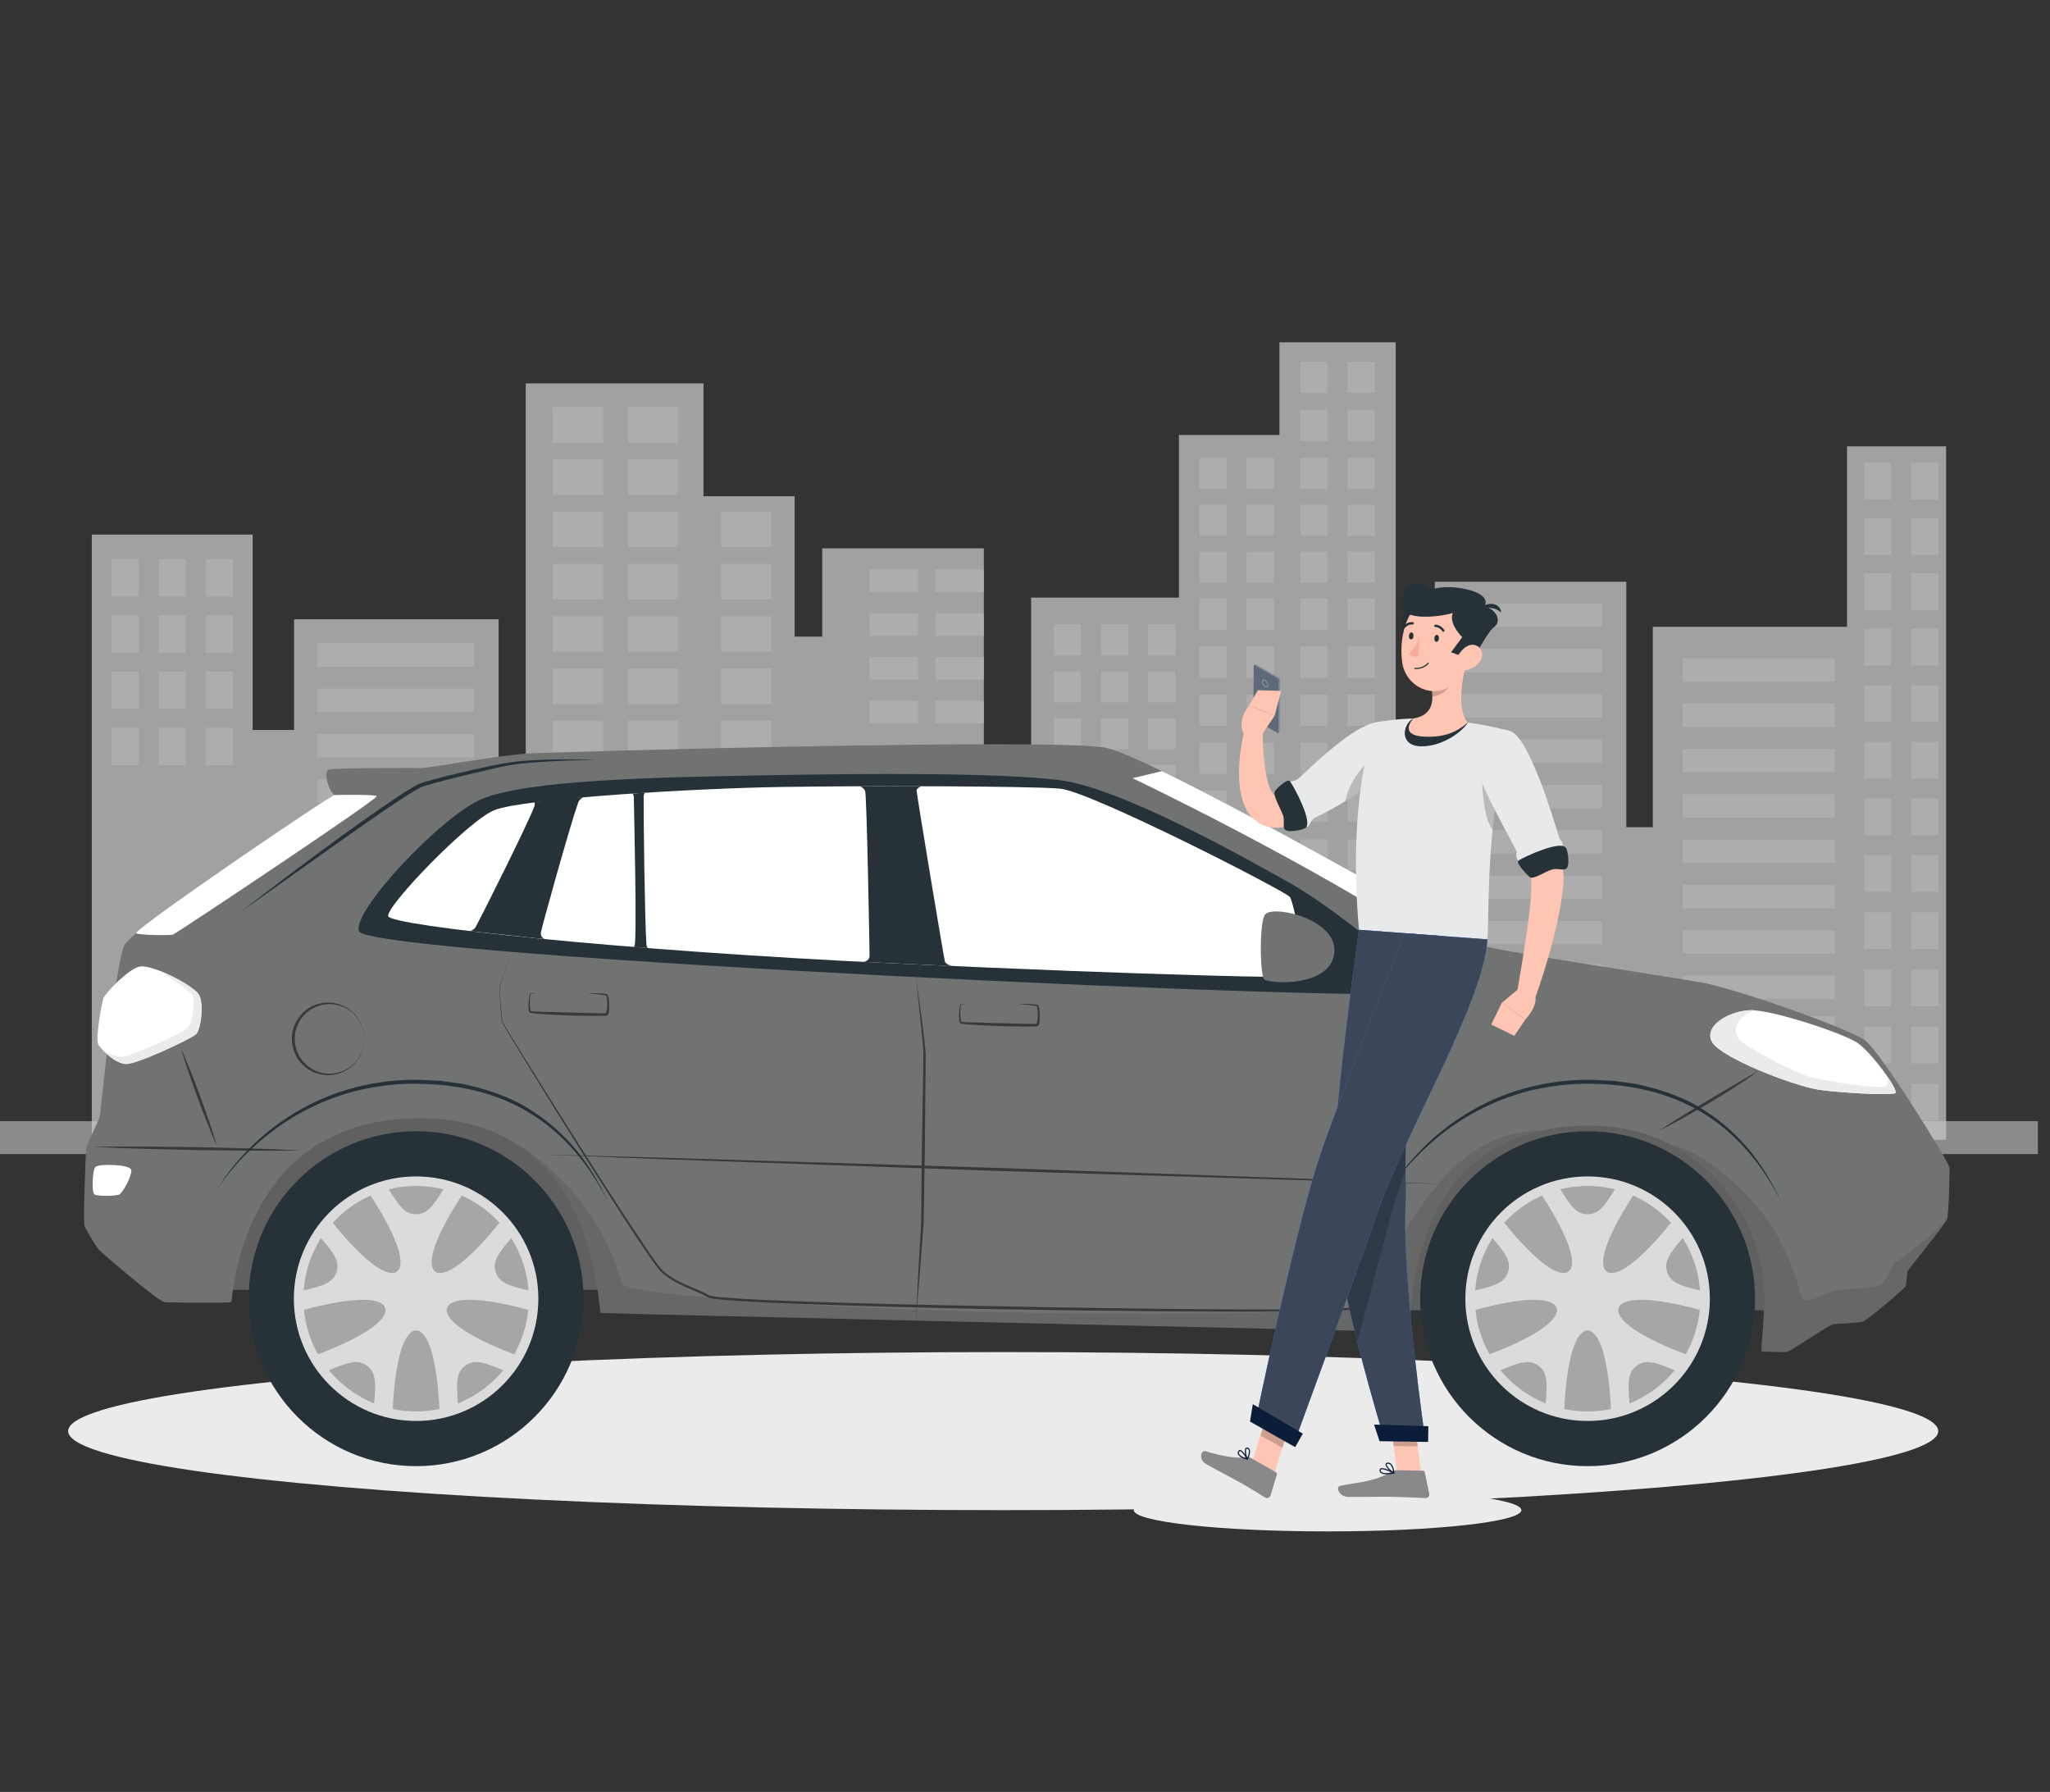 <?xml version="1.0" encoding="utf-8"?><!--Generator: Adobe Illustrator 16.0.0, SVG Export Plug-In . SVG Version: 6.00 Build 0)--><!DOCTYPE svg PUBLIC "-//W3C//DTD SVG 1.1//EN" "http://www.w3.org/Graphics/SVG/1.1/DTD/svg11.dtd"><svg version="1.1" id="Layer_1" xmlns="http://www.w3.org/2000/svg" xmlns:xlink="http://www.w3.org/1999/xlink" x="0px" y="0px" width="556.051px" height="485.967px" viewBox="0 0 556.051 485.967" enable-background="new 0 0 556.051 485.967" xml:space="preserve"><rect x="0" y="0" width="556.051" height="485.967" fill="#333333" stroke="none"/><path fill="#F8C523" d="M-390.203-269.38l-3.117,1.751C-392.39-268.361-391.347-268.93-390.203-269.38z"/><g><g opacity="0.6"><polygon fill="#EBEBEB" points="24.901,144.968 68.536,144.968 68.536,197.96 79.761,197.96 79.761,167.953 
			135.251,167.953 135.251,215.458 142.598,215.458 142.598,103.98 190.818,103.98 190.818,134.584 215.541,134.584 
			215.541,172.649 223.025,172.649 223.025,148.709 266.859,148.709 266.859,220.161 279.688,220.161 279.688,162.07 
			319.781,162.07 319.781,117.956 347.044,117.956 347.044,92.831 378.583,92.831 378.583,204.268 389.181,204.268 
			389.181,157.768 441.128,157.768 441.128,224.335 448.316,224.335 448.316,169.998 500.999,169.998 500.999,121.05 
			527.874,121.05 527.874,309.102 24.901,309.102 		"/><g><rect x="30.252" y="151.63" fill="#FFFFFF" width="7.383" height="10.131"/><rect x="43.047" y="151.63" fill="#FFFFFF" width="7.382" height="10.131"/><rect x="55.843" y="151.63" fill="#FFFFFF" width="7.382" height="10.131"/><rect x="30.252" y="166.874" fill="#FFFFFF" width="7.383" height="10.131"/><rect x="43.047" y="166.874" fill="#FFFFFF" width="7.382" height="10.131"/><rect x="55.843" y="166.874" fill="#FFFFFF" width="7.382" height="10.131"/><rect x="30.252" y="182.118" fill="#FFFFFF" width="7.383" height="10.131"/><rect x="43.047" y="182.118" fill="#FFFFFF" width="7.382" height="10.131"/><rect x="55.843" y="182.118" fill="#FFFFFF" width="7.382" height="10.131"/><rect x="30.252" y="197.361" fill="#FFFFFF" width="7.383" height="10.131"/><rect x="43.047" y="197.361" fill="#FFFFFF" width="7.382" height="10.131"/><rect x="55.843" y="197.361" fill="#FFFFFF" width="7.382" height="10.131"/><rect x="285.847" y="169.312" fill="#FFFFFF" width="7.382" height="8.452"/><rect x="298.642" y="169.312" fill="#FFFFFF" width="7.383" height="8.452"/><rect x="311.438" y="169.312" fill="#FFFFFF" width="7.383" height="8.452"/><rect x="285.847" y="182.03" fill="#FFFFFF" width="7.382" height="8.452"/><rect x="298.642" y="182.03" fill="#FFFFFF" width="7.383" height="8.452"/><rect x="311.438" y="182.03" fill="#FFFFFF" width="7.383" height="8.452"/><rect x="285.847" y="194.747" fill="#FFFFFF" width="7.382" height="8.452"/><rect x="298.642" y="194.747" fill="#FFFFFF" width="7.383" height="8.452"/><rect x="311.438" y="194.747" fill="#FFFFFF" width="7.383" height="8.452"/><rect x="285.847" y="207.464" fill="#FFFFFF" width="7.382" height="8.453"/><rect x="298.642" y="207.464" fill="#FFFFFF" width="7.383" height="8.453"/><rect x="311.438" y="207.464" fill="#FFFFFF" width="7.383" height="8.453"/><rect x="285.847" y="220.497" fill="#FFFFFF" width="7.382" height="8.451"/><rect x="298.642" y="220.497" fill="#FFFFFF" width="7.383" height="8.451"/><rect x="311.438" y="220.497" fill="#FFFFFF" width="7.383" height="8.451"/><rect x="285.847" y="233.529" fill="#FFFFFF" width="7.382" height="8.452"/><rect x="298.642" y="233.529" fill="#FFFFFF" width="7.383" height="8.452"/><rect x="311.438" y="233.529" fill="#FFFFFF" width="7.383" height="8.452"/><rect x="285.847" y="246.561" fill="#FFFFFF" width="7.382" height="8.451"/><rect x="298.642" y="246.561" fill="#FFFFFF" width="7.383" height="8.451"/><rect x="311.438" y="246.561" fill="#FFFFFF" width="7.383" height="8.451"/><rect x="285.847" y="259.593" fill="#FFFFFF" width="7.382" height="8.453"/><rect x="298.642" y="259.593" fill="#FFFFFF" width="7.383" height="8.453"/><rect x="311.438" y="259.593" fill="#FFFFFF" width="7.383" height="8.453"/><rect x="86.067" y="174.456" fill="#FFFFFF" width="42.502" height="6.336"/><rect x="86.067" y="186.75" fill="#FFFFFF" width="42.502" height="6.335"/><rect x="86.067" y="199.043" fill="#FFFFFF" width="42.502" height="6.336"/><rect x="86.067" y="211.338" fill="#FFFFFF" width="42.502" height="6.335"/><rect x="86.067" y="223.632" fill="#FFFFFF" width="42.502" height="6.336"/><rect x="86.067" y="235.926" fill="#FFFFFF" width="42.502" height="6.336"/><rect x="86.067" y="248.22" fill="#FFFFFF" width="42.502" height="6.336"/><rect x="86.067" y="260.515" fill="#FFFFFF" width="42.502" height="6.335"/><rect x="395.464" y="163.676" fill="#FFFFFF" width="39.075" height="6.335"/><rect x="395.464" y="175.97" fill="#FFFFFF" width="39.075" height="6.336"/><rect x="395.464" y="188.264" fill="#FFFFFF" width="39.075" height="6.336"/><rect x="395.464" y="200.558" fill="#FFFFFF" width="39.075" height="6.336"/><rect x="395.464" y="212.852" fill="#FFFFFF" width="39.075" height="6.337"/><rect x="395.464" y="225.145" fill="#FFFFFF" width="39.075" height="6.336"/><rect x="395.464" y="237.44" fill="#FFFFFF" width="39.075" height="6.337"/><rect x="395.464" y="249.733" fill="#FFFFFF" width="39.075" height="6.336"/><rect x="395.464" y="261.415" fill="#FFFFFF" width="39.075" height="6.336"/><rect x="395.464" y="273.097" fill="#FFFFFF" width="39.075" height="6.336"/><rect x="395.464" y="284.778" fill="#FFFFFF" width="39.075" height="6.336"/><rect x="395.464" y="296.46" fill="#FFFFFF" width="39.075" height="6.337"/><rect x="456.441" y="178.525" fill="#FFFFFF" width="41.274" height="6.336"/><rect x="456.441" y="190.819" fill="#FFFFFF" width="41.274" height="6.336"/><rect x="456.441" y="203.113" fill="#FFFFFF" width="41.274" height="6.336"/><rect x="456.441" y="215.407" fill="#FFFFFF" width="41.274" height="6.336"/><rect x="456.441" y="227.701" fill="#FFFFFF" width="41.274" height="6.336"/><rect x="456.441" y="239.995" fill="#FFFFFF" width="41.274" height="6.336"/><rect x="456.441" y="252.29" fill="#FFFFFF" width="41.274" height="6.336"/><rect x="456.441" y="264.583" fill="#FFFFFF" width="41.274" height="6.336"/><rect x="456.441" y="275.587" fill="#FFFFFF" width="41.274" height="6.336"/><rect x="456.441" y="286.59" fill="#FFFFFF" width="41.274" height="6.337"/><rect x="456.441" y="297.594" fill="#FFFFFF" width="41.274" height="6.336"/><g><rect x="235.851" y="154.446" fill="#FFFFFF" width="13.124" height="6.119"/><rect x="235.851" y="166.318" fill="#FFFFFF" width="13.124" height="6.119"/><rect x="235.851" y="178.191" fill="#FFFFFF" width="13.124" height="6.119"/><rect x="235.851" y="190.064" fill="#FFFFFF" width="13.124" height="6.119"/><rect x="235.851" y="201.936" fill="#FFFFFF" width="13.124" height="6.119"/><rect x="235.851" y="213.808" fill="#FFFFFF" width="13.124" height="6.119"/><rect x="235.851" y="225.681" fill="#FFFFFF" width="13.124" height="6.119"/><rect x="235.851" y="237.554" fill="#FFFFFF" width="13.124" height="6.119"/></g><g><rect x="253.711" y="154.446" fill="#FFFFFF" width="13.124" height="6.119"/><rect x="253.711" y="166.318" fill="#FFFFFF" width="13.124" height="6.119"/><rect x="253.711" y="178.191" fill="#FFFFFF" width="13.124" height="6.119"/><rect x="253.711" y="190.064" fill="#FFFFFF" width="13.124" height="6.119"/><rect x="253.711" y="201.936" fill="#FFFFFF" width="13.124" height="6.119"/><rect x="253.711" y="213.808" fill="#FFFFFF" width="13.124" height="6.119"/><rect x="253.711" y="225.681" fill="#FFFFFF" width="13.124" height="6.119"/><rect x="253.711" y="237.554" fill="#FFFFFF" width="13.124" height="6.119"/></g><g><rect x="149.908" y="110.4" fill="#FFFFFF" width="13.674" height="9.649"/><rect x="170.293" y="110.4" fill="#FFFFFF" width="13.673" height="9.649"/><rect x="149.908" y="124.575" fill="#FFFFFF" width="13.674" height="9.649"/><rect x="170.293" y="124.575" fill="#FFFFFF" width="13.673" height="9.649"/><rect x="149.908" y="138.75" fill="#FFFFFF" width="13.674" height="9.649"/><rect x="170.293" y="138.75" fill="#FFFFFF" width="13.673" height="9.649"/><rect x="149.908" y="152.925" fill="#FFFFFF" width="13.674" height="9.649"/><rect x="170.293" y="152.925" fill="#FFFFFF" width="13.673" height="9.649"/><rect x="149.908" y="167.1" fill="#FFFFFF" width="13.674" height="9.649"/><rect x="170.293" y="167.1" fill="#FFFFFF" width="13.673" height="9.649"/><rect x="149.908" y="181.275" fill="#FFFFFF" width="13.674" height="9.649"/><rect x="170.293" y="181.275" fill="#FFFFFF" width="13.673" height="9.649"/><rect x="149.908" y="195.451" fill="#FFFFFF" width="13.674" height="9.649"/><rect x="170.293" y="195.451" fill="#FFFFFF" width="13.673" height="9.649"/><rect x="149.908" y="209.625" fill="#FFFFFF" width="13.674" height="9.649"/><rect x="170.293" y="209.625" fill="#FFFFFF" width="13.673" height="9.649"/></g><g><rect x="195.56" y="138.75" fill="#FFFFFF" width="13.674" height="9.649"/><rect x="195.56" y="152.925" fill="#FFFFFF" width="13.674" height="9.649"/><rect x="195.56" y="167.1" fill="#FFFFFF" width="13.674" height="9.649"/><rect x="195.56" y="181.275" fill="#FFFFFF" width="13.674" height="9.649"/><rect x="195.56" y="195.451" fill="#FFFFFF" width="13.674" height="9.649"/><rect x="195.56" y="209.625" fill="#FFFFFF" width="13.674" height="9.649"/><rect x="149.908" y="223.632" fill="#FFFFFF" width="13.674" height="9.649"/><rect x="170.293" y="223.632" fill="#FFFFFF" width="13.673" height="9.649"/><rect x="195.56" y="223.632" fill="#FFFFFF" width="13.674" height="9.649"/><rect x="149.908" y="237.638" fill="#FFFFFF" width="13.674" height="9.649"/><rect x="170.293" y="237.638" fill="#FFFFFF" width="13.673" height="9.649"/><rect x="195.56" y="237.638" fill="#FFFFFF" width="13.674" height="9.649"/><rect x="149.908" y="251.644" fill="#FFFFFF" width="13.674" height="9.649"/><rect x="170.293" y="251.644" fill="#FFFFFF" width="13.673" height="9.649"/><rect x="195.56" y="251.644" fill="#FFFFFF" width="13.674" height="9.649"/><rect x="149.908" y="265.65" fill="#FFFFFF" width="13.674" height="9.649"/><rect x="170.293" y="265.65" fill="#FFFFFF" width="13.673" height="9.649"/><rect x="195.56" y="265.65" fill="#FFFFFF" width="13.674" height="9.649"/><rect x="149.908" y="279.656" fill="#FFFFFF" width="13.674" height="9.649"/><rect x="170.293" y="279.656" fill="#FFFFFF" width="13.673" height="9.649"/><rect x="195.56" y="279.656" fill="#FFFFFF" width="13.674" height="9.649"/></g><rect x="325.351" y="124.172" fill="#FFFFFF" width="7.382" height="8.452"/><rect x="338.146" y="124.172" fill="#FFFFFF" width="7.383" height="8.452"/><rect x="325.351" y="136.89" fill="#FFFFFF" width="7.382" height="8.452"/><rect x="338.146" y="136.89" fill="#FFFFFF" width="7.383" height="8.452"/><rect x="325.351" y="149.607" fill="#FFFFFF" width="7.382" height="8.452"/><rect x="338.146" y="149.607" fill="#FFFFFF" width="7.383" height="8.452"/><rect x="325.351" y="162.324" fill="#FFFFFF" width="7.382" height="8.452"/><rect x="338.146" y="162.324" fill="#FFFFFF" width="7.383" height="8.452"/><rect x="325.351" y="175.356" fill="#FFFFFF" width="7.382" height="8.452"/><rect x="338.146" y="175.356" fill="#FFFFFF" width="7.383" height="8.452"/><rect x="325.351" y="188.389" fill="#FFFFFF" width="7.382" height="8.452"/><rect x="338.146" y="188.389" fill="#FFFFFF" width="7.383" height="8.452"/><rect x="325.351" y="201.421" fill="#FFFFFF" width="7.382" height="8.452"/><rect x="338.146" y="201.421" fill="#FFFFFF" width="7.383" height="8.452"/><rect x="325.351" y="214.453" fill="#FFFFFF" width="7.382" height="8.452"/><rect x="338.146" y="214.453" fill="#FFFFFF" width="7.383" height="8.452"/><rect x="325.351" y="227.623" fill="#FFFFFF" width="7.382" height="8.452"/><rect x="338.146" y="227.623" fill="#FFFFFF" width="7.383" height="8.452"/><rect x="325.351" y="240.794" fill="#FFFFFF" width="7.382" height="8.452"/><rect x="338.146" y="240.794" fill="#FFFFFF" width="7.383" height="8.452"/><rect x="325.351" y="253.964" fill="#FFFFFF" width="7.382" height="8.453"/><rect x="338.146" y="253.964" fill="#FFFFFF" width="7.383" height="8.453"/><rect x="325.351" y="267.135" fill="#FFFFFF" width="7.382" height="8.452"/><rect x="338.146" y="267.135" fill="#FFFFFF" width="7.383" height="8.452"/><rect x="505.623" y="125.547" fill="#FFFFFF" width="7.384" height="9.957"/><rect x="518.42" y="125.547" fill="#FFFFFF" width="7.383" height="9.957"/><rect x="505.623" y="140.529" fill="#FFFFFF" width="7.384" height="9.957"/><rect x="518.42" y="140.529" fill="#FFFFFF" width="7.383" height="9.957"/><rect x="505.623" y="155.512" fill="#FFFFFF" width="7.384" height="9.957"/><rect x="518.42" y="155.512" fill="#FFFFFF" width="7.383" height="9.957"/><rect x="505.623" y="170.494" fill="#FFFFFF" width="7.384" height="9.957"/><rect x="518.42" y="170.494" fill="#FFFFFF" width="7.383" height="9.957"/><rect x="505.623" y="185.847" fill="#FFFFFF" width="7.384" height="9.957"/><rect x="518.42" y="185.847" fill="#FFFFFF" width="7.383" height="9.957"/><rect x="505.623" y="201.2" fill="#FFFFFF" width="7.384" height="9.958"/><rect x="518.42" y="201.2" fill="#FFFFFF" width="7.383" height="9.958"/><rect x="505.623" y="216.554" fill="#FFFFFF" width="7.384" height="9.957"/><rect x="518.42" y="216.554" fill="#FFFFFF" width="7.383" height="9.957"/><rect x="505.623" y="231.907" fill="#FFFFFF" width="7.384" height="9.957"/><rect x="518.42" y="231.907" fill="#FFFFFF" width="7.383" height="9.957"/><rect x="505.623" y="247.423" fill="#FFFFFF" width="7.384" height="9.957"/><rect x="518.42" y="247.423" fill="#FFFFFF" width="7.383" height="9.957"/><rect x="505.623" y="262.94" fill="#FFFFFF" width="7.384" height="9.957"/><rect x="518.42" y="262.94" fill="#FFFFFF" width="7.383" height="9.957"/><rect x="505.623" y="278.456" fill="#FFFFFF" width="7.384" height="9.957"/><rect x="518.42" y="278.456" fill="#FFFFFF" width="7.383" height="9.957"/><rect x="505.623" y="293.973" fill="#FFFFFF" width="7.384" height="9.957"/><rect x="518.42" y="293.973" fill="#FFFFFF" width="7.383" height="9.957"/><rect x="352.714" y="124.172" fill="#FFFFFF" width="7.382" height="8.452"/><rect x="365.51" y="124.172" fill="#FFFFFF" width="7.383" height="8.452"/><rect x="352.714" y="111.133" fill="#FFFFFF" width="7.382" height="8.453"/><rect x="365.51" y="111.133" fill="#FFFFFF" width="7.383" height="8.453"/><rect x="352.714" y="98.094" fill="#FFFFFF" width="7.382" height="8.452"/><rect x="365.51" y="98.094" fill="#FFFFFF" width="7.383" height="8.452"/><rect x="352.714" y="136.89" fill="#FFFFFF" width="7.382" height="8.452"/><rect x="365.51" y="136.89" fill="#FFFFFF" width="7.383" height="8.452"/><rect x="352.714" y="149.607" fill="#FFFFFF" width="7.382" height="8.452"/><rect x="365.51" y="149.607" fill="#FFFFFF" width="7.383" height="8.452"/><rect x="352.714" y="162.324" fill="#FFFFFF" width="7.382" height="8.452"/><rect x="365.51" y="162.324" fill="#FFFFFF" width="7.383" height="8.452"/><rect x="352.714" y="175.356" fill="#FFFFFF" width="7.382" height="8.452"/><rect x="365.51" y="175.356" fill="#FFFFFF" width="7.383" height="8.452"/><rect x="352.714" y="188.389" fill="#FFFFFF" width="7.382" height="8.452"/><rect x="365.51" y="188.389" fill="#FFFFFF" width="7.383" height="8.452"/><rect x="352.714" y="201.421" fill="#FFFFFF" width="7.382" height="8.452"/><rect x="365.51" y="201.421" fill="#FFFFFF" width="7.383" height="8.452"/><rect x="352.714" y="214.453" fill="#FFFFFF" width="7.382" height="8.452"/><rect x="365.51" y="214.453" fill="#FFFFFF" width="7.383" height="8.452"/><rect x="352.714" y="227.623" fill="#FFFFFF" width="7.382" height="8.452"/><rect x="365.51" y="227.623" fill="#FFFFFF" width="7.383" height="8.452"/><rect x="352.714" y="240.794" fill="#FFFFFF" width="7.382" height="8.452"/><rect x="365.51" y="240.794" fill="#FFFFFF" width="7.383" height="8.452"/><rect x="352.714" y="253.964" fill="#FFFFFF" width="7.382" height="8.453"/><rect x="365.51" y="253.964" fill="#FFFFFF" width="7.383" height="8.453"/><rect x="352.714" y="267.135" fill="#FFFFFF" width="7.382" height="8.452"/><rect x="365.51" y="267.135" fill="#FFFFFF" width="7.383" height="8.452"/></g></g><g opacity="0.6"><rect y="304.059" fill="#C7C7C7" width="552.774" height="8.925"/></g></g><g><g><ellipse fill="#EBEBEB" cx="272.109" cy="388.114" rx="253.624" ry="21.434"/></g><g><ellipse fill="#EBEBEB" cx="360.095" cy="409.548" rx="52.571" ry="5.767"/></g><g><path fill="#606060" d="M58.922,349.794h109.8c0,0-12.027-51.299-54.9-51.299
			C70.95,298.495,60.806,338.337,58.922,349.794z"/><path opacity="0.2" fill="#606060" d="M58.922,349.794h109.8c0,0-12.027-51.299-54.9-51.299
			C70.95,298.495,60.806,338.337,58.922,349.794z"/></g><g><path fill="#606060" d="M377.591,355.329h109.8c0,0-12.027-51.297-54.9-51.297S379.475,343.874,377.591,355.329z"/><path opacity="0.2" fill="#606060" d="M377.591,355.329h109.8c0,0-12.027-51.297-54.9-51.297
			S379.475,343.874,377.591,355.329z"/></g><path fill="#717272" d="M33.812,256.225c-2.354,3.738-6.488,44.935-6.728,46.378c-0.24,1.44-3.665,7.748-3.725,8.949
		c-0.06,1.201-0.901,19.764-0.421,20.965c0.481,1.201,3.185,5.588,3.785,6.309
		c0.601,0.721,16.16,14.117,17.901,14.297c1.743,0.182,17.841,0.301,18.143,0
		c0.3-0.301,2.163-49.859,51.001-49.859c48.839,0,48.299,52.623,49.199,52.803
		c0.901,0.182,219.505,5.168,219.505,5.168c0-8.051,0.631-55.988,48.539-55.988c31.208,0,46.977,25.725,47.518,44.693
		c0.225,7.898-1.098,16.58-0.661,16.58c1.442,0,6.368,0.361,7.209,0c0.841-0.359,11.053-7.088,11.895-7.328
		c0.841-0.24,6.729-0.361,8.17-0.723c1.441-0.359,11.533-9.19,11.714-9.551c0.18-0.361,0.48-3.844,0.54-4.144
		c0.06-0.301,10.273-12.795,10.753-14.178c0.481-1.381,0.661-12.795,0.661-13.935
		c0-1.143-18.561-31.238-22.888-34.482c-4.325-3.244-35.143-14.057-44.153-15.68
		c-9.011-1.621-58.57-9.011-60.372-10.273c-1.803-1.261-86.388-49.777-101.103-53.344
		c-11.893-2.883-149.58,1.081-156.789,1.442s-27.153,3.965-29.075,3.965c-1.923,0-24.029-0.121-25.351,0.48
		c-1.322,0.601,0,5.887,1.683,6.848C92.443,216.577,37.896,249.737,33.812,256.225z"/><path fill="#FFFFFF" d="M36.964,253.1c0.525,0.477,9.132,0.692,10.034,0.331
		c0.901-0.359,55.127-36.434,55.166-37.484c0.02-0.529-10.172-0.39-11.403-0.331
		C89.529,215.676,35.973,252.198,36.964,253.1z"/><g><path fill="#263238" d="M97.361,252.528c2.351,6.941,287.154,19.916,288.717,16.552
			c1.155-2.489-24.33-22.948-36.225-29.615c-11.895-6.668-45.955-25.951-62.715-27.934
			c-16.762-1.982-50.761-1.806-80.377-1.261c-29.376,0.541-63.977,1.261-76.233,6.488
			C119.779,221.341,95.492,247.009,97.361,252.528z"/><path fill="#FFFFFF" d="M105.298,248.478c0.719,2.606,63.617,9.371,137.326,12.795
			c73.709,3.425,110.113,3.965,111.013,3.604c0.901-0.36-2.523-20.004-3.784-21.627
			c-1.261-1.622-54.065-28.654-62.355-29.375c-8.289-0.72-53.074-0.81-75.691-0.45
			c-22.617,0.361-69.744,3.064-77.764,6.308C126.99,222.586,104.577,245.864,105.298,248.478z"/><g opacity="0.1"><path fill="#FFFFFF" d="M202.868,213.648l-42.217,42.217c-7.534-0.66-14.492-1.322-20.757-1.962l39.15-39.149
				C187.39,214.255,195.704,213.875,202.868,213.648z"/><path fill="#FFFFFF" d="M353.496,260.71l-4.261,4.259c-4.281-0.011-11.695-0.14-22.284-0.423l21.959-21.959
				c0.531,0.325,0.856,0.552,0.943,0.661C350.753,244.409,352.759,254.76,353.496,260.71z"/><path fill="#FFFFFF" d="M234.366,213.247l-44.895,44.894c-3.598-0.249-7.132-0.509-10.578-0.78l44.06-44.06
				C226.573,213.268,230.42,213.247,234.366,213.247z"/><path fill="#FFFFFF" d="M330.733,232.918l-30.761,30.75c-3.478-0.13-7.132-0.261-10.946-0.412l34.131-34.121
				C325.759,230.415,328.306,231.684,330.733,232.918z"/><path fill="#FFFFFF" d="M171.49,215.219L133.51,253.21h-0.011c-0.987-0.108-1.951-0.218-2.894-0.326l37.426-37.426
				C169.17,215.381,170.33,215.295,171.49,215.219z"/><path fill="#FFFFFF" d="M337.28,236.268l-27.726,27.737c-1.019-0.033-2.06-0.065-3.121-0.108l28.722-28.723
				C335.882,235.542,336.587,235.911,337.28,236.268z"/><path fill="#FFFFFF" d="M297.438,217.213l-44.527,44.526c-1.029-0.043-2.059-0.086-3.099-0.13l45.327-45.328
				C295.865,216.563,296.635,216.877,297.438,217.213z"/><path fill="#FFFFFF" d="M141.347,218.113l-31.78,31.778c-1.062-0.217-1.94-0.422-2.611-0.617l30.479-30.467
				C138.561,218.568,139.873,218.341,141.347,218.113z"/></g><g><path fill="#263238" d="M144.757,217.636c0.292-0.03,0.426,0.387,0.174,1.081
				c-1.483,4.085-13.006,27.238-15.89,32.645c-0.463,0.869-1.415,1.085-1.629,1.145l20.309,2.172
				c0,0-1.22-0.456-1-1.839c0.204-1.278,7.74-28.499,10.108-35.183c0.306-0.863,1.274-1.418,1.361-1.426
				c0.403-0.036-3.463,0.058-7.133,0.44C147.826,217.007,144.757,217.636,144.757,217.636z"/><path fill="#263238" d="M171.534,215.215c0,0,0.37,0.208,0.385,0.944c0.13,6.406,0.846,38.468,0.229,40.23
				c-0.078,0.226-0.176,0.368-0.293,0.419l3.841,0.307c-0.065-0.048-0.314-0.468-0.353-0.961
				c-0.428-5.42-0.819-34.812-0.75-40.249c0.006-0.448,0.329-0.862,0.362-0.912L171.534,215.215z"/><path fill="#263238" d="M234.669,214.565c0.454,1.424,1.196,43.285,1.196,44.638c0,1.35-1.532,1.67-1.532,1.67
				l23.798,1.103c0,0-1.541-0.432-1.812-1.152c-0.27-0.721-7.749-45.866-7.704-46.452
				c0.045-0.585,1.217-1.144,1.217-1.144l-16.581,0.011C233.252,213.238,234.378,213.651,234.669,214.565z"/></g></g><g><path fill="#FFFFFF" d="M38.017,262.112c-2.922,0.377-9.491,7.209-9.973,8.65
			c-0.48,1.441-2.282,11.174-1.321,12.615c0.961,1.441,4.446,5.047,7.449,5.166
			c3.004,0.121,17.662-6.848,18.982-8.049c1.322-1.201,2.284-8.519,0.721-10.868
			C52.314,267.278,41.742,261.632,38.017,262.112z"/><path fill="#EBEBEB" d="M53.155,280.499c-1.32,1.199-15.983,8.166-18.982,8.047
			c-2.289-0.092-4.863-2.215-6.377-3.857c2.196,1.402,4.253,2.012,5.868,1.853
			c1.615-0.146,15.347-6.053,17.11-7.668s1.837-7.697,1.606-8.795c-0.222-1.098-9.1-6.81-9.1-6.81
			c4.383,1.688,9.543,4.771,10.594,6.357C55.434,271.979,54.474,279.29,53.155,280.499z"/></g><path fill="#FFFFFF" d="M25.882,316.478c-0.811,0.812-1.081,6.908-0.24,7.449c0.841,0.541,5.768,0.48,6.728,0
		s3.424-5.047,3.244-6.607C35.434,315.757,26.844,315.517,25.882,316.478z"/><g><path fill="#FFFFFF" d="M464.473,282.718c2.588,4.195,21.625,11.623,28.744,12.795
			c4.478,0.736,20.004,1.713,20.905,0.902c0.901-0.812-6.578-11.174-10.453-13.697
			c-3.874-2.523-23.247-9.012-29.105-8.742C468.707,274.247,461.859,278.483,464.473,282.718z"/><path fill="#EBEBEB" d="M514.125,296.417c-0.904,0.812-16.426-0.166-20.911-0.904
			c-7.115-1.172-26.152-8.6-28.745-12.801c-2.611-4.227,4.235-8.461,10.095-8.738
			c0.398-0.018,0.859-0.01,1.366,0.027c-5.454,2.012-6.57,6.275-3.248,8.711
			c3.34,2.455,13.972,8.131,18.225,9.322c4.098,1.152,19.39,3.533,20.709,2.492
			c0.507-0.398,0.627-1.275,0.581-2.197C513.6,294.433,514.466,296.112,514.125,296.417z"/></g><g opacity="0.5"><path d="M98.831,281.739c0.028,2.527-0.99,5.053-2.782,6.859c-1.765,1.828-4.275,2.945-6.86,2.984
			c-2.577,0.059-5.189-0.947-7.062-2.781c-1.872-1.83-2.974-4.43-2.985-7.062
			c0.008-2.635,1.112-5.234,2.984-7.064c1.872-1.836,4.486-2.84,7.064-2.782c2.584,0.04,5.096,1.156,6.86,2.985
			C97.841,276.685,98.859,279.21,98.831,281.739z M98.831,281.739c-0.012-2.529-1.068-5.019-2.866-6.775
			c-1.799-1.76-4.303-2.72-6.776-2.663c-2.478,0.04-4.881,1.113-6.571,2.866c-1.718,1.732-2.689,4.148-2.664,6.572
			c-0.028,2.422,0.946,4.84,2.663,6.572c1.69,1.756,4.094,2.826,6.572,2.867
			c2.473,0.055,4.978-0.904,6.777-2.664C97.763,286.759,98.819,284.267,98.831,281.739z"/><path d="M58.922,311.011c-0.979-2.172-1.873-4.373-2.756-6.58c-0.883-2.207-1.699-4.438-2.551-6.656
			c-0.791-2.24-1.616-4.469-2.376-6.721c-0.759-2.252-1.507-4.508-2.169-6.797c0.979,2.172,1.873,4.375,2.756,6.58
			c0.881,2.209,1.7,4.439,2.55,6.658c0.79,2.24,1.617,4.469,2.373,6.721
			C57.511,306.468,58.259,308.724,58.922,311.011z"/><path d="M25.128,311.011c4.731-0.084,9.46-0.082,14.19-0.065l14.185,0.152l14.183,0.34
			c4.727,0.146,9.454,0.309,14.178,0.559c-4.731,0.088-9.46,0.082-14.189,0.066l-14.185-0.154l-14.183-0.34
			C34.58,311.421,29.853,311.261,25.128,311.011z"/><path d="M248.432,264.995l1.625,11.523l0.703,5.779c0.106,0.965,0.211,1.93,0.285,2.904
			c0.076,0.982,0.015,1.943,0.029,2.916l-0.208,23.279l-0.189,11.639l-0.095,5.82l-0.048,2.91l-0.222,2.9
			l-0.898,11.605l-0.982,11.596l0.586-11.619l0.67-11.609l0.166-2.904l0.027-2.906l0.058-5.814l0.115-11.625
			l0.398-23.252c0.004-0.967,0.083-1.947,0.027-2.9c-0.054-0.959-0.141-1.926-0.228-2.889l-0.586-5.783
			L248.432,264.995z"/><path d="M376.226,270.281l1.958,11.587l0.979,5.795l0.244,1.449c0.087,0.482,0.175,0.963,0.176,1.461
			c0.027,0.984,0.023,1.963,0.019,2.941c-0.065,7.836-0.259,15.666-0.503,23.496
			c-0.06,1.959-0.143,3.914-0.244,5.873c0.008,1.986-0.615,3.922-1.127,5.793c-1.076,3.772-2.302,7.498-3.649,11.182
			c-1.37,3.674-2.812,7.334-4.689,10.801l-0.726,1.289c-0.252,0.424-0.539,0.83-0.807,1.246
			c-0.255,0.424-0.575,0.809-0.895,1.191l-0.476,0.58c-0.376,0.252-0.604,0.195-0.859,0.258
			c-1.98,0.209-3.93,0.238-5.892,0.303c-15.673,0.32-31.338,0.176-47.005,0.072
			c-15.665-0.131-31.33-0.344-46.994-0.627c-15.664-0.332-31.325-0.721-46.983-1.299
			c-7.829-0.32-15.656-0.574-23.48-1.281c-0.989-0.121-1.933-0.172-2.971-0.469
			c-0.551-0.211-0.876-0.467-1.341-0.674c-0.431-0.221-0.873-0.422-1.315-0.625
			c-1.774-0.801-3.607-1.514-5.374-2.397c-1.769-0.873-3.473-1.935-4.94-3.289c-1.368-1.498-2.426-3.137-3.56-4.74
			c-4.413-6.482-8.628-13.086-12.844-19.688c-4.208-6.607-8.377-13.238-12.518-19.889
			c-4.122-6.66-8.233-13.328-12.271-20.043l-1.494-2.529c-0.126-0.207-0.241-0.441-0.36-0.662l-0.175-0.336
			c-0.039-0.115-0.038-0.242-0.055-0.363l-0.14-1.463c-0.168-1.953-0.319-3.906-0.388-5.865
			c-0.01-0.49-0.026-0.981,0.003-1.473c0.051-0.496,0.185-0.969,0.315-1.441
			c0.272-0.941,0.59-1.868,0.916-2.792c0.655-1.846,1.359-3.675,2.084-5.493c-0.71,1.825-1.397,3.659-2.038,5.51
			c-0.318,0.925-0.629,1.853-0.891,2.796c-0.126,0.47-0.255,0.946-0.3,1.427
			c-0.027,0.484-0.005,0.975,0.008,1.463c0.085,1.954,0.253,3.906,0.437,5.856l0.152,1.459
			c0.019,0.119,0.019,0.246,0.057,0.355l0.173,0.312c0.119,0.207,0.22,0.412,0.35,0.623l1.516,2.516
			c4.091,6.678,8.258,13.309,12.436,19.934c8.358,13.246,16.682,26.525,25.468,39.48
			c1.126,1.588,2.22,3.246,3.494,4.637c1.42,1.303,3.075,2.33,4.817,3.186c1.74,0.863,3.564,1.566,5.361,2.371
			c0.449,0.203,0.898,0.406,1.339,0.631c0.432,0.19,0.912,0.518,1.281,0.643
			c0.847,0.242,1.875,0.32,2.826,0.426c7.781,0.682,15.621,0.914,23.442,1.213
			c15.653,0.533,31.314,0.871,46.975,1.164c15.66,0.328,31.323,0.584,46.986,0.764
			c15.66,0.148,31.33,0.338,46.982,0.062c1.951-0.057,3.922-0.084,5.84-0.279
			c0.22-0.027,0.509-0.09,0.548-0.1l0.457-0.555c0.309-0.367,0.617-0.734,0.87-1.15
			c0.263-0.406,0.544-0.801,0.793-1.217l0.718-1.27c1.867-3.418,3.316-7.066,4.691-10.721
			c1.353-3.668,2.588-7.383,3.671-11.139c0.522-1.897,1.13-3.736,1.128-5.697l0.269-5.863
			c0.31-7.824,0.569-15.654,0.699-23.484c0.013-0.979,0.024-1.957,0.006-2.932
			c0.004-0.486-0.08-0.969-0.162-1.451l-0.232-1.449l-0.93-5.799L376.226,270.281z"/><path d="M477.033,290.2c-1.977,1.81-4.286,3.182-6.497,4.66c-2.239,1.445-4.524,2.812-6.797,4.201
			c-2.306,1.334-4.598,2.689-6.927,3.978c-2.331,1.291-4.67,2.564-7.059,3.752c2.219-1.48,4.479-2.889,6.742-4.291
			l6.828-4.137l6.887-4.035l3.446-2.012C474.802,291.644,475.975,291.007,477.033,290.2z"/><polygon points="147.285,313.108 177.802,313.909 208.314,314.837 269.337,316.7 330.353,318.835 360.86,319.905 
			391.364,321.104 360.848,320.304 330.335,319.374 269.311,317.511 208.297,315.376 177.788,314.304 		"/><path d="M145.486,269.382l-1.191,0.06l-0.299,0.013c-0.061-0.014-0.075,0.057-0.113,0.149
			c-0.056,0.178-0.083,0.374-0.107,0.567c-0.084,0.779-0.085,1.574-0.05,2.357c0.019,0.393,0.043,0.785,0.103,1.162
			c0.03,0.184,0.072,0.379,0.132,0.506c0.014,0.025,0.033,0.045,0.018,0.031l0.089,0.002
			c0.06,0.004,0.115,0.021,0.227,0.025c0.771,0.07,1.573,0.09,2.363,0.119
			c3.172,0.098,6.35,0.201,9.525,0.256l4.764,0.137l2.377,0.037l0.589-0.004c0.099,0,0.2,0,0.272-0.006
			l0.119-0.008c0.049,0.004,0.085-0.006,0.043-0.004c-0.036,0.06,0.089-0.143,0.124-0.293
			c0.045-0.174,0.086-0.352,0.113-0.543c0.113-0.753,0.127-1.545,0.104-2.324c-0.019-0.389-0.045-0.78-0.107-1.154
			c-0.026-0.166-0.097-0.408-0.123-0.44c-0.029-0.047-0.271-0.099-0.446-0.131
			c-1.543-0.27-3.146-0.359-4.725-0.515c1.595-0.027,3.176-0.021,4.787,0.121c0.205,0.043,0.398,0.01,0.674,0.208
			c0.227,0.278,0.213,0.453,0.282,0.667c0.087,0.406,0.131,0.809,0.17,1.212c0.061,0.809,0.087,1.613,0.004,2.438
			c-0.019,0.205-0.056,0.416-0.101,0.629c-0.088,0.217-0.056,0.447-0.436,0.727
			c-0.119,0.074-0.182,0.076-0.234,0.078l-0.178,0.016c-0.127,0.014-0.224,0.014-0.323,0.016l-0.604,0.012h-2.392
			l-4.773-0.065c-3.18-0.121-6.36-0.213-9.539-0.447c-0.797-0.065-1.585-0.119-2.394-0.231
			c-0.086-0.006-0.224-0.035-0.359-0.076c-0.066-0.025-0.126-0.031-0.195-0.074
			c-0.091-0.078-0.121-0.146-0.152-0.211c-0.097-0.238-0.119-0.441-0.146-0.649
			c-0.045-0.412-0.056-0.815-0.048-1.218c0.024-0.805,0.086-1.603,0.233-2.397
			c0.041-0.199,0.083-0.397,0.162-0.594c0.021-0.049,0.045-0.1,0.081-0.149c0.017-0.054,0.159-0.106,0.19-0.087
			l0.299,0.012L145.486,269.382z"/><path d="M262.274,272.268l-1.192,0.061l-0.298,0.012c-0.061-0.015-0.076,0.058-0.114,0.15
			c-0.056,0.177-0.084,0.373-0.108,0.566c-0.084,0.779-0.085,1.574-0.049,2.359c0.018,0.391,0.042,0.785,0.103,1.16
			c0.029,0.184,0.072,0.379,0.131,0.506c0.014,0.025,0.033,0.045,0.018,0.031l0.09,0.002
			c0.059,0.004,0.115,0.021,0.227,0.025c0.771,0.07,1.573,0.09,2.363,0.117c3.171,0.1,6.349,0.205,9.525,0.258
			l4.763,0.137l2.378,0.037l0.589-0.004c0.099,0,0.2,0,0.273-0.006l0.119-0.006
			c0.05,0.002,0.084-0.008,0.043-0.006c-0.037,0.06,0.089-0.143,0.124-0.293c0.044-0.174,0.086-0.352,0.112-0.541
			c0.113-0.754,0.127-1.547,0.103-2.324c-0.019-0.391-0.043-0.781-0.107-1.155c-0.025-0.167-0.096-0.408-0.123-0.44
			c-0.027-0.047-0.27-0.099-0.445-0.131c-1.543-0.271-3.146-0.359-4.726-0.517
			c1.595-0.026,3.177-0.019,4.788,0.122c0.205,0.043,0.398,0.01,0.674,0.209c0.227,0.278,0.212,0.453,0.281,0.666
			c0.088,0.407,0.133,0.809,0.172,1.213c0.06,0.807,0.086,1.611,0.002,2.438c-0.018,0.205-0.055,0.416-0.101,0.631
			c-0.087,0.215-0.056,0.445-0.436,0.725c-0.119,0.074-0.182,0.076-0.234,0.078l-0.178,0.018
			c-0.125,0.012-0.223,0.012-0.322,0.014l-0.605,0.014h-2.392l-4.773-0.066c-3.18-0.121-6.359-0.213-9.538-0.445
			c-0.798-0.066-1.585-0.119-2.394-0.232c-0.087-0.006-0.225-0.035-0.359-0.076
			c-0.067-0.023-0.126-0.031-0.196-0.074c-0.09-0.078-0.121-0.146-0.151-0.209
			c-0.098-0.24-0.121-0.441-0.148-0.65c-0.043-0.412-0.054-0.815-0.047-1.217
			c0.023-0.805,0.086-1.605,0.234-2.398c0.04-0.199,0.082-0.397,0.161-0.594c0.021-0.049,0.045-0.1,0.081-0.148
			c0.018-0.055,0.158-0.106,0.191-0.088l0.298,0.013L262.274,272.268z"/></g><circle fill="#263238" cx="112.868" cy="352.206" r="45.415"/><circle fill="#DBDBDB" cx="112.867" cy="352.206" r="33.16"/><circle fill="#A6A6A6" cx="112.867" cy="352.206" r="30.575"/><g><g><path fill="#DBDBDB" d="M117.667,344.538h-9.603c3.241-4.682-8.053-21.016-8.053-21.016l5.05-1.691
				c3.36,5.768,5.042,7.457,7.804,7.457c2.764,0,4.445-1.69,7.815-7.457l5.04,1.691
				C125.721,323.522,114.426,339.856,117.667,344.538z"/><path fill="#DBDBDB" d="M107.26,345.122l-2.966,9.133c-3.452-4.529-22.477,1.166-22.477,1.166l-0.047-5.326
				c6.523-1.414,8.65-2.49,9.504-5.119c0.855-2.629-0.234-4.748-4.677-9.736l3.165-4.269
				C89.761,330.97,101.806,346.759,107.26,345.122z"/><path fill="#DBDBDB" d="M104.6,355.2l7.77,5.644c-5.375,1.883-5.838,21.736-5.838,21.736l-5.081-1.602
				c0.671-6.639,0.306-8.994-1.931-10.619c-2.236-1.625-4.589-1.244-10.705,1.44l-3.084-4.33
				C85.731,367.47,104.47,360.894,104.6,355.2z"/><path fill="#DBDBDB" d="M113.363,360.845l7.769-5.644C121.263,360.894,140,367.47,140,367.47l-3.092,4.336
				c-6.107-2.689-8.461-3.07-10.697-1.445s-2.602,3.981-1.938,10.627l-5.072,1.594
				C119.201,382.581,118.736,362.728,113.363,360.845z"/><path fill="#DBDBDB" d="M121.439,354.255l-2.968-9.133c5.455,1.635,17.499-14.154,17.499-14.154l3.169,4.281
				c-4.445,4.979-5.535,7.098-4.681,9.727c0.854,2.629,2.981,3.705,9.506,5.129l-0.05,5.316
				C143.915,355.421,124.891,349.726,121.439,354.255z"/></g><circle fill="#DBDBDB" cx="112.867" cy="351.991" r="8.875"/></g><g><circle fill="#263238" cx="430.629" cy="352.206" r="45.415"/><circle fill="#DBDBDB" cx="430.629" cy="352.206" r="33.16"/><circle fill="#A6A6A6" cx="430.63" cy="352.206" r="30.575"/><g><g><path fill="#DBDBDB" d="M435.429,344.538h-9.602c3.24-4.682-8.054-21.016-8.054-21.016l5.051-1.691
					c3.36,5.768,5.04,7.457,7.805,7.457c2.764,0,4.443-1.69,7.814-7.457l5.041,1.691
					C443.482,323.522,432.188,339.856,435.429,344.538z"/><path fill="#DBDBDB" d="M425.022,345.122l-2.968,9.133c-3.451-4.529-22.477,1.166-22.477,1.166l-0.047-5.326
					c6.522-1.414,8.649-2.49,9.503-5.119c0.855-2.629-0.234-4.748-4.677-9.736l3.166-4.269
					C407.523,330.97,419.567,346.759,425.022,345.122z"/><path fill="#DBDBDB" d="M422.362,355.2l7.769,5.644c-5.373,1.883-5.838,21.736-5.838,21.736l-5.08-1.602
					c0.671-6.639,0.306-8.994-1.93-10.619c-2.236-1.625-4.59-1.244-10.706,1.44l-3.083-4.33
					C403.494,367.47,422.231,360.894,422.362,355.2z"/><path fill="#DBDBDB" d="M431.124,360.845l7.769-5.644c0.13,5.693,18.868,12.27,18.868,12.27l-3.093,4.336
					c-6.107-2.689-8.46-3.07-10.696-1.445s-2.602,3.981-1.938,10.627l-5.072,1.594
					C436.962,382.581,436.499,362.728,431.124,360.845z"/><path fill="#DBDBDB" d="M439.2,354.255l-2.967-9.133c5.453,1.635,17.499-14.154,17.499-14.154l3.168,4.281
					c-4.445,4.979-5.534,7.098-4.681,9.727c0.855,2.629,2.982,3.705,9.508,5.129l-0.051,5.316
					C461.677,355.421,442.652,349.726,439.2,354.255z"/></g><circle fill="#DBDBDB" cx="430.629" cy="351.991" r="8.876"/></g></g><path fill="#717272" d="M343.211,247.935c-1.655,1.654-1.502,16.461-0.301,17.662s17.661,2.282,18.982-6.908
		C363.215,249.497,345.793,245.352,343.211,247.935z"/><path fill="#FFFFFF" d="M403.277,256.78h-13.386c-34.847-22.989-82.668-45.728-82.668-45.728l7.935-1.919
		c28.951,14.015,84.77,46.065,86.233,47.094C401.576,256.358,402.226,256.542,403.277,256.78z"/><g><path fill="#263238" d="M58.922,322.546c2.726-4.646,6.286-8.775,10.182-12.504c3.937-3.697,8.333-6.918,13.082-9.523
			c9.489-5.254,20.404-7.783,31.233-7.686l4.059,0.191l2.029,0.098c0.673,0.076,1.343,0.185,2.015,0.275
			l4.026,0.574c1.326,0.275,2.639,0.627,3.958,0.94c5.219,1.402,10.369,3.363,14.894,6.387
			c4.561,2.936,8.63,6.604,12.057,10.781c3.453,4.174,6.099,8.914,8.518,13.711
			c-2.638-4.686-5.367-9.35-8.926-13.369c-3.476-4.07-7.554-7.615-12.092-10.418
			c-9.098-5.676-19.903-7.986-30.547-8.086c-5.339-0.113-10.681,0.516-15.881,1.707
			c-5.194,1.225-10.225,3.133-14.95,5.625c-4.733,2.482-9.138,5.594-13.118,9.182
			C65.472,314.003,61.852,318.032,58.922,322.546z"/><path fill="#263238" d="M377.104,322.546c2.727-4.646,6.287-8.775,10.183-12.504
			c3.936-3.697,8.332-6.918,13.081-9.523c9.49-5.254,20.405-7.783,31.232-7.686l4.061,0.191l2.029,0.098
			c0.673,0.076,1.343,0.185,2.014,0.275l4.026,0.574c1.327,0.275,2.639,0.627,3.958,0.94
			c5.22,1.402,10.369,3.363,14.895,6.387c4.561,2.936,8.631,6.604,12.057,10.781
			c3.453,4.174,6.099,8.914,8.518,13.711c-2.637-4.686-5.366-9.35-8.925-13.369
			c-3.477-4.07-7.554-7.615-12.094-10.418c-9.097-5.676-19.902-7.986-30.546-8.086
			c-5.34-0.113-10.681,0.516-15.881,1.707c-5.194,1.225-10.225,3.133-14.95,5.625
			c-4.734,2.482-9.139,5.594-13.117,9.182C383.655,314.003,380.035,318.032,377.104,322.546z"/><path fill="#263238" d="M65.496,247.179c7.074-5.547,14.253-10.958,21.483-16.302
			c7.244-5.327,14.531-10.587,22.047-15.565c0.953-0.606,1.907-1.207,2.891-1.778
			c0.488-0.288,0.991-0.564,1.511-0.825c0.541-0.268,1.116-0.474,1.653-0.621
			c2.178-0.64,4.354-1.19,6.539-1.736c4.371-1.072,8.748-2.111,13.17-2.969
			c4.427-0.956,8.961-1.211,13.45-1.38c4.5-0.099,8.998-0.088,13.49,0.122
			c-4.494,0.035-8.987,0.13-13.466,0.408c-4.478,0.278-8.954,0.622-13.304,1.665
			c-4.378,0.983-8.752,1.993-13.098,3.11c-2.17,0.56-4.348,1.128-6.478,1.771
			c-0.546,0.155-1.028,0.335-1.492,0.57c-0.483,0.247-0.963,0.514-1.441,0.801
			c-0.956,0.564-1.898,1.168-2.838,1.773c-7.522,4.873-14.808,10.149-22.148,15.328L65.496,247.179z"/></g><path opacity="0.1" d="M417.775,306.651c-34.791,7.955-35.302,47.353-35.302,54.584c0,0-218.607-4.986-219.507-5.172
		c-0.726-0.15-0.509-34.65-26.306-47.797c11.587,5.732,26.437,19.605,32.062,39.875
		c0.606,2.156,32.441,5.549,86.862,7.283c54.432,1.725,101.722,0.639,110.696-0.617
		C375.256,353.54,385.791,306.509,417.775,306.651z"/><path opacity="0.1" d="M528.148,330.593c-0.477,1.389-10.697,13.875-10.752,14.178
		c-0.065,0.305-0.357,3.783-0.541,4.15c-0.185,0.359-10.275,9.193-11.718,9.549
		c-1.441,0.359-7.326,0.478-8.161,0.717c-0.846,0.238-11.056,6.969-11.901,7.326c-0.835,0.369-5.766,0-7.208,0
		c-0.434,0,0.889-8.682,0.662-16.572c-0.391-13.766-8.802-31.096-25.32-39.56
		c8.965,1.906,23.91,14.145,29.947,26.76c6.038,12.617,4.488,13.549,5.896,15.066
		c1.398,1.518,6.092-1.549,8.249-2.092c2.168-0.531,9.19-0.715,11.9-1.258c2.699-0.541,3.144-5.408,4.997-6.492
		C516.042,341.292,525.472,333.78,528.148,330.593z"/><g><g><g><g enable-background="new    "><g><path fill="#606977" d="M346.606,183.958l-6.252-3.608c-0.172-0.101-0.307-0.016-0.307,0.169l-0.013,5.088
							l-0.023,9.07c-0.004,0.197,0.129,0.431,0.297,0.526l6.259,3.611c0.159,0.099,0.298,0.018,0.298-0.174
							l0.021-4.992l0.024-9.164C346.91,184.288,346.772,184.052,346.606,183.958z"/></g><path fill="#818C9F" d="M347.211,184.294c0,0.003,0,0.007,0,0.014l-0.039,14.16l0,0c0,0.003,0,0.009,0,0.017
						c0,0,0,0.008,0,0.014c0,0,0,0.003,0,0.012c-0.006,0.003-0.006,0.005-0.013,0.018c0,0,0,0.006,0,0.013
						c0,0.004,0,0.015,0,0.015c-0.003,0.006-0.006,0.013-0.006,0.013c-0.006,0.008-0.006,0.014-0.009,0.018h-0.003
						l0,0c0,0.008-0.006,0.017-0.009,0.024c-0.013,0.021-0.033,0.04-0.055,0.05l-0.304,0.171
						c0.03-0.012,0.058-0.039,0.075-0.071l0,0c0.009-0.034,0.015-0.073,0.015-0.122l0.046-14.156
						c0-0.049-0.006-0.102-0.024-0.151l0,0c-0.021-0.053-0.036-0.101-0.066-0.147c0-0.004,0-0.004,0-0.004
						c-0.057-0.095-0.126-0.18-0.214-0.22l-6.252-3.612c-0.045-0.024-0.084-0.041-0.12-0.041
						c0-0.005,0-0.005,0-0.005c-0.036-0.003-0.064,0.005-0.096,0.021l0.3-0.176
						c0.007-0.002,0.016-0.006,0.028-0.01c0.006-0.004,0.011-0.007,0.021-0.007c0.004,0,0.01,0,0.013,0
						c0.006,0,0.014,0,0.014,0l0,0l0,0l0,0l0,0c0.01,0,0.016,0,0.019,0h0.002l0,0c0.007,0,0.01,0,0.01,0
						c0.005,0,0.011,0,0.011,0c0.01,0,0.01,0.003,0.016,0.003c0.007,0,0.007,0.004,0.015,0.004
						c0,0.003,0.007,0.003,0.007,0.003c0.009,0,0.009,0.004,0.012,0.004c0.01,0.002,0.016,0.005,0.016,0.005
						c0.009,0.004,0.009,0.004,0.009,0.008c0.002,0.004,0.012,0.004,0.012,0.004
						c0.006,0.002,0.006,0.005,0.015,0.005l6.256,3.613v0.002c0.006,0.004,0.006,0.004,0.015,0.007
						c0.003,0,0.006,0.008,0.012,0.011c0,0,0.006,0.004,0.014,0.004c0.002,0.007,0.005,0.01,0.011,0.015
						c0.006,0,0.009,0.002,0.009,0.005c0.013,0.003,0.019,0.01,0.021,0.015c0.003,0.003,0.003,0.007,0.009,0.013
						c0.009,0.003,0.009,0.003,0.015,0.011c0.004,0.007,0.007,0.007,0.007,0.01h0.003
						c0.004,0,0.004,0.005,0.004,0.005c0,0.003,0.005,0.009,0.008,0.009c0.006,0.004,0.012,0.007,0.016,0.014
						c0.003,0.006,0.003,0.006,0.012,0.018c0,0.004,0.009,0.007,0.012,0.018c0.006,0.008,0.019,0.017,0.019,0.029
						c0.006,0.005,0.015,0.02,0.023,0.031c0,0.002,0.003,0.002,0.003,0.01l0,0
						c0.006,0.004,0.006,0.014,0.013,0.018c0,0.006,0.009,0.014,0.009,0.018c0,0.005,0.003,0.008,0.006,0.017
						c0,0.004,0.009,0.01,0.009,0.017c0.003,0,0.003,0.007,0.003,0.014c0,0,0.013,0.011,0.013,0.018
						c0,0.004,0.004,0.007,0.006,0.01c0,0.005,0,0.009,0,0.015c0,0.007,0.007,0.01,0.007,0.017c0,0,0,0,0,0.004l0,0
						c0.002,0.007,0.002,0.007,0.006,0.011c0,0.011,0,0.014,0.002,0.018c0,0.006,0,0.01,0.003,0.013
						c0,0.008,0.006,0.015,0.006,0.018c0,0.008,0,0.015,0.004,0.017c0,0.005,0,0.013,0,0.017
						c0,0.005,0.003,0.014,0.003,0.016c0,0.003,0.003,0.007,0.003,0.011
						C347.211,184.281,347.211,184.288,347.211,184.294z"/></g></g><g><path fill="#818C9F" d="M343.172,186.367c0.481,0.281,0.869,0.053,0.869-0.501c0-0.552-0.388-1.228-0.869-1.508
					c-0.476-0.274-0.869-0.05-0.869,0.506C342.303,185.417,342.696,186.094,343.172,186.367z"/><path fill="#606977" d="M343.755,185.866c0-0.453-0.336-1.027-0.728-1.256c-0.116-0.064-0.194-0.076-0.246-0.076
					c-0.163,0-0.186,0.207-0.186,0.33c0,0.455,0.331,1.03,0.725,1.255c0.114,0.062,0.195,0.08,0.241,0.08
					C343.725,186.199,343.755,185.992,343.755,185.866z"/></g></g></g><g><polygon fill="#FFC5B3" points="385.456,399.593 378.925,399.491 377.041,384.347 383.573,384.448 		"/><polygon fill="#FFC5B3" points="345.69,399.44 339.721,396.111 344.182,382.057 350.148,385.386 		"/><path fill="#898989" d="M339.153,395.328l6.925,3.926c0.231,0.133,0.341,0.407,0.264,0.662l-1.742,5.685
			c-0.18,0.59-0.873,0.852-1.404,0.539c-2.207-1.302-3.756-2.356-6.564-3.946
			c-1.726-0.98-7.033-3.753-9.416-5.104c-2.332-1.323-1.358-3.887-0.261-3.545
			c4.917,1.523,8.964,2.075,11.079,1.61C338.415,395.071,338.815,395.137,339.153,395.328z"/><path fill="#898989" d="M378.793,398.735l7.129,0.114c0.267,0.004,0.495,0.193,0.549,0.453l1.198,5.823
			c0.123,0.604-0.342,1.165-0.958,1.145c-2.57-0.083-6.284-0.291-9.517-0.344c-3.779-0.058-7.047,0.096-11.477,0.027
			c-2.681-0.041-3.382-2.764-2.257-2.991c5.124-1.038,9.297-1.092,13.752-3.744
			C377.696,398.933,378.229,398.727,378.793,398.735z"/><path fill="#FFC5B3" d="M375.698,208.083c-3.783,3.098-7.598,5.898-11.664,8.578
			c-2.043,1.315-4.104,2.62-6.309,3.808c-2.217,1.187-4.445,2.352-7.211,3.239
			c-0.701,0.22-1.448,0.421-2.284,0.579c-0.42,0.076-0.906,0.129-1.367,0.175
			c-0.509,0.031-1.036,0.031-1.585-0.018c-1.096-0.097-2.274-0.416-3.315-0.969
			c-1.048-0.549-1.923-1.3-2.584-2.073c-1.331-1.568-1.964-3.144-2.407-4.586
			c-0.422-1.457-0.637-2.832-0.768-4.164c-0.419-5.326,0.266-10.096,1.423-14.948l4.856,0.671
			c0.074,4.441,0.335,9.129,1.263,13.094c0.232,0.981,0.528,1.903,0.879,2.662
			c0.33,0.759,0.746,1.337,1.004,1.505c0.127,0.092,0.188,0.08,0.194,0.045c0.01-0.034-0.013-0.054,0.06-0.072
			c0.066-0.018,0.828-0.179,1.636-0.519c1.655-0.681,3.579-1.742,5.42-2.887c1.857-1.157,3.731-2.399,5.577-3.702
			c3.688-2.586,7.411-5.373,10.961-8.113L375.698,208.083z"/><g><path fill="#E8E9EA" d="M377.698,205.076c-2.978,6.704-14.44,13.649-20.793,16.556
				c-1.878,0.86-1.643,3.382-2.755,2.287c0,0-4.896-8.984-4.896-10.826c0-1.84,1.617-0.739,2.952-1.968
				c4.772-4.396,14.765-14.138,20.982-15.213C381.36,194.499,380.478,198.816,377.698,205.076z"/></g><path fill="#263238" d="M349.938,211.928c-0.632-0.932-3.243,1.508-4.073,2.514
			c-0.829,1.008,1.451,4.711,2.143,6.657c0.69,1.945-0.667,3.968,1.435,4.269
			c1.118,0.16,4.258-0.249,4.866-1.059C355.731,222.416,351.447,214.154,349.938,211.928z"/><path opacity="0.2" d="M364.937,217.236c5.348-3.372,10.834-7.817,12.767-12.16c0.126-0.297,0.262-0.583,0.376-0.868
			l0.114-1.098C370.926,204.344,365.999,211.682,364.937,217.236z"/><path fill="#FFC5B3" d="M341.521,200.358l4.218-6.245l-6.883-2.805c0,0-3.891,4.402-1.138,8.279L341.521,200.358z"/><polygon fill="#FFC5B3" points="347.508,187.386 341.18,187.175 338.856,191.309 345.738,194.114 		"/><polygon opacity="0.2" points="377.043,384.353 378.013,392.157 384.547,392.261 383.577,384.453 		"/><polygon opacity="0.2" points="350.147,385.392 344.179,382.06 341.882,389.305 347.853,392.637 		"/><g><path fill="#E8E9EA" d="M409.69,198.301c-7.034,24.8-5.616,51.125-6.25,56.452
				c-5.106-0.373-24.341-1.807-34.827-2.588c-3.338-37.312,4.575-56.254,4.575-56.254s2.238-0.435,5.285-0.747
				c0.955-0.099,1.985-0.185,3.057-0.241c0.594-0.035,1.194-0.054,1.806-0.066
				c3.939-0.065,10.374,0.561,14.806,1.103c0.93,0.116,1.874,0.255,2.788,0.404
				c0.848,0.145,1.679,0.299,2.463,0.456C406.947,197.528,409.69,198.301,409.69,198.301z"/></g><path fill="#263238" d="M383.336,194.857c-2.938,1.569-3.785,7.315,1.887,7.537
			c5.67,0.222,11.3-3.764,12.917-6.435L383.336,194.857z"/><path opacity="0.2" d="M402.259,208.94c-0.626,2.399,0.091,13.348,2.596,16.048
			c0.342-3.506,0.796-7.165,1.399-10.907L402.259,208.94z"/><path fill="#FFC5B3" d="M397.913,179.18c-1.288,4.694-2.869,13.352,0.227,16.779
			c-2.78,2.38-5.976,4.054-11.648,3.832c-5.67-0.222-4.804-2.991-3.156-4.933
			c5.406-0.874,5.562-4.824,4.912-8.594L397.913,179.18z"/><path opacity="0.2" d="M393.973,182.07l-5.72,4.189c0.156,0.893,0.263,1.794,0.261,2.662
			c2.051-0.143,5.004-2.163,5.378-4.271C394.078,183.598,394.109,182.577,393.973,182.07z"/><path fill="#263238" d="M383.167,177.383c0,0-3.998-5.625-2.832-10.027C381.839,161.718,390.907,168.632,383.167,177.383z"/><path fill="#FFC5B3" d="M399.014,172.053c-0.876,6.421-1.062,10.223-4.565,13.291
			c-5.271,4.615-13.013,1.069-14.072-5.484c-0.955-5.898,0.639-15.406,7.143-17.503
			C393.929,160.292,399.89,165.634,399.014,172.053z"/><path fill="#263238" d="M394.058,166.25c-4.025,1.19-15.315,2.439-13.937-3.333
			c1.923-8.066,7.012-3.857,7.796-2.714c3.238-2.342,17.538-0.294,14.687,4.333
			c3.095,0.476,4.904,3.857,2.668,5.523c-2.239,1.667-4.936,8.484-6.43,8.287
			c-2.888-0.382-5.238-1.477-5.238-1.477l3.017-4.063C396.62,172.806,392.891,169.25,394.058,166.25z"/><path fill="#263238" d="M401.097,165.267c2.161-0.536,4.274-0.786,6.07,0.872
			C407.034,163.352,403.221,162.964,401.097,165.267z"/><path fill="#FFC5B3" d="M401.397,179.38c-1.025,1.414-2.607,2.224-4.029,2.427
			c-2.139,0.306-2.928-1.674-2.101-3.545c0.747-1.684,2.758-3.873,4.791-3.32
			C402.062,175.485,402.57,177.763,401.397,179.38z"/><g><path fill="#407BFF" d="M375.585,390.61l11.054,0.168c0,0-6.386-43.665-5.39-63.986
				c0.304-6.183-0.688-14.828,0.945-24.096c2.063-11.674,3.055-16.33,5.723-31.086
				c1.902-10.523,3.591-17.741,3.591-17.741l-22.894-1.701c0,0-7.479,52.629-7.254,72.553
				C361.589,345.44,375.585,390.61,375.585,390.61z"/><path fill="#3B4759" d="M375.585,390.61l11.054,0.168c0,0-6.386-43.665-5.39-63.986
				c0.304-6.183-0.688-14.828,0.945-24.096c2.063-11.674,3.055-16.33,5.723-31.086
				c1.902-10.523,3.591-17.741,3.591-17.741l-22.894-1.701c0,0-7.479,52.629-7.254,72.553
				C361.589,345.44,375.585,390.61,375.585,390.61z"/></g><path opacity="0.2" d="M382.192,302.7c-0.918,5.189-1.008,10.184-0.96,14.657c-1.902,5.376-3.562,10.469-4.717,15
			c-2.026,7.931-5.231,19.951-8.354,31.511c-3.393-13.535-6.695-29.177-6.8-39.149L382.192,302.7z"/><g><path fill="#407BFF" d="M380.967,253.086c0,0-16.449,41.56-22.684,59.647
				c-6.829,19.803-17.854,73.27-17.854,73.27l10.401,5.899c0,0,16.206-44.077,22.919-63.368
				c7.644-21.975,28.703-56.699,29.688-73.775C380.967,253.086,380.967,253.086,380.967,253.086z"/><path fill="#3B4759" d="M380.967,253.086c0,0-16.449,41.56-22.684,59.647
				c-6.829,19.803-17.854,73.27-17.854,73.27l10.401,5.899c0,0,16.206-44.077,22.919-63.368
				c7.644-21.975,28.703-56.699,29.688-73.775C380.967,253.086,380.967,253.086,380.967,253.086z"/></g><polygon fill="#0B1D38" points="339.057,385.522 351.305,392.469 353.381,388.81 339.824,380.806 		"/><polygon fill="#0B1D38" points="374.193,390.846 387.366,391.053 387.434,386.798 372.711,386.345 		"/><ellipse transform="matrix(0.997 0.075 -0.075 0.997 14.04 -28.675)" fill="#263238" cx="389.795" cy="173.082" rx="0.623" ry="0.954"/><ellipse transform="matrix(0.997 0.074 -0.074 0.997 13.898 -27.989)" fill="#263238" cx="382.812" cy="172.641" rx="0.624" ry="0.954"/><path fill="#F7AB9A" d="M385.028,173.088c0,0-1.419,2.941-2.844,4.305c0.864,0.936,2.475,0.658,2.475,0.658
			L385.028,173.088z"/><path fill="#263238" d="M384.437,181.437c2.018-0.121,3.048-1.439,3.095-1.501c0.053-0.068,0.04-0.165-0.029-0.217
			c-0.066-0.052-0.165-0.039-0.217,0.029c-0.012,0.015-1.214,1.544-3.511,1.374
			c-0.087-0.006-0.16,0.057-0.167,0.143c-0.006,0.085,0.058,0.16,0.143,0.166
			C383.989,181.449,384.219,181.449,384.437,181.437z"/><path fill="#263238" d="M391.519,171.348c0.051-0.003,0.102-0.019,0.148-0.048c0.144-0.093,0.185-0.284,0.091-0.428
			c-0.928-1.438-2.354-1.46-2.414-1.46c-0.172-0.001-0.31,0.137-0.311,0.308s0.138,0.31,0.307,0.311l0,0
			c0.046,0.001,1.16,0.03,1.9,1.177C391.303,171.304,391.41,171.355,391.519,171.348z"/><path fill="#263238" d="M380.846,170.347c0.099,0.012,0.202-0.023,0.273-0.104c0.894-1.032,2.001-0.906,2.048-0.9
			c0.168,0.021,0.323-0.098,0.346-0.266c0.021-0.169-0.096-0.324-0.265-0.346
			c-0.06-0.008-1.477-0.185-2.597,1.108c-0.11,0.128-0.099,0.324,0.031,0.436
			C380.729,170.315,380.787,170.339,380.846,170.347z"/><g><path fill="#0B1D38" d="M336.711,395.254c0.527,0.297,1.156,0.512,1.603,0.64c0.06,0.017,0.125-0.003,0.163-0.052
				c0.039-0.049,0.045-0.116,0.016-0.17c-0.134-0.248-1.328-2.413-2.137-2.446c-0.127-0.005-0.308,0.033-0.447,0.25
				c-0.19,0.291-0.231,0.582-0.125,0.869C335.919,394.706,336.28,395.01,336.711,395.254z M338.031,395.483
				c-1.073-0.354-1.794-0.81-1.959-1.247c-0.07-0.191-0.04-0.385,0.095-0.589
				c0.067-0.103,0.128-0.114,0.176-0.11C336.764,393.553,337.532,394.631,338.031,395.483z"/><path fill="#0B1D38" d="M338.281,395.878c0.024,0.016,0.056,0.021,0.085,0.021c0.057-0.004,0.107-0.038,0.132-0.091
				c0.033-0.07,0.826-1.787,0.472-2.7c-0.09-0.238-0.251-0.405-0.475-0.497l0,0
				c-0.343-0.144-0.539,0.006-0.627,0.108c-0.48,0.565-0.05,2.455,0.357,3.107
				C338.24,395.849,338.26,395.867,338.281,395.878z M338.44,392.928c0.111,0.064,0.19,0.157,0.242,0.293
				c0.227,0.584-0.133,1.643-0.338,2.158c-0.333-0.773-0.524-2.124-0.24-2.459c0.026-0.028,0.087-0.101,0.272-0.024
				l0,0C338.399,392.906,338.42,392.915,338.44,392.928z"/><path fill="#0B1D38" d="M378.135,399.629c0.057-0.017,0.097-0.065,0.105-0.125c0.011-0.065-0.022-0.129-0.08-0.159
				c-0.294-0.157-2.897-1.527-3.697-1.099c-0.154,0.083-0.244,0.222-0.262,0.406v0.002
				c-0.028,0.308,0.065,0.562,0.278,0.756c0.705,0.644,2.581,0.417,3.636,0.224
				C378.121,399.634,378.13,399.63,378.135,399.629z M374.666,398.493c0.495-0.161,1.909,0.403,2.937,0.913
				c-1.446,0.217-2.518,0.139-2.914-0.226c-0.14-0.127-0.198-0.291-0.179-0.499c0.007-0.082,0.036-0.131,0.1-0.163
				C374.626,398.51,374.646,398.501,374.666,398.493z"/><path fill="#0B1D38" d="M378.135,399.629c0.015-0.006,0.028-0.012,0.04-0.021c0.046-0.03,0.071-0.083,0.066-0.139
				c-0.005-0.074-0.154-1.835-0.974-2.531c-0.25-0.213-0.538-0.306-0.855-0.28l0,0
				c-0.425,0.036-0.55,0.252-0.583,0.425c-0.13,0.736,1.409,2.173,2.193,2.538
				C378.058,399.638,378.098,399.642,378.135,399.629z M376.282,396.998c0.041-0.014,0.091-0.023,0.157-0.03l0,0
				c0.235-0.019,0.44,0.049,0.628,0.208c0.538,0.455,0.754,1.511,0.829,2.026
				c-0.796-0.497-1.839-1.622-1.762-2.064C376.142,397.108,376.153,397.04,376.282,396.998z M376.427,396.815h-0.003
				H376.427z"/></g><g><path fill="#FFC5B3" d="M411.304,202.244c1.442,2.674,2.683,5.313,3.96,8.002c1.234,2.695,2.398,5.428,3.526,8.189
				c1.128,2.765,2.149,5.589,3.085,8.486l0.676,2.192l0.602,2.252c0.198,0.752,0.353,1.547,0.529,2.319l0.129,0.595
				l0.127,0.791c0.094,0.548,0.095,0.973,0.141,1.465c0.094,1.836-0.041,3.429-0.21,5.003
				c-0.177,1.565-0.404,3.083-0.665,4.579c-0.548,2.982-1.202,5.89-1.94,8.76
				c-1.467,5.75-3.234,11.338-5.264,16.896l-4.727-1.302c0.991-5.667,1.94-11.396,2.782-17.042
				c0.404-2.829,0.778-5.649,1.031-8.426c0.134-1.386,0.231-2.757,0.276-4.091
				c0.043-1.323,0.031-2.644-0.093-3.708c-0.044-0.23-0.059-0.536-0.116-0.701l-0.062-0.281l-0.135-0.464
				c-0.195-0.634-0.356-1.257-0.573-1.9l-0.654-1.923l-0.715-1.94c-0.986-2.592-2.094-5.18-3.209-7.778
				c-1.138-2.593-2.349-5.168-3.577-7.74c-1.192-2.576-2.487-5.168-3.703-7.666L411.304,202.244z"/><g><path fill="#E8E9EA" d="M409.688,198.302c4.679,1.465,10.884,20.893,13.334,29.165
					c1.565,1.404,0.778,3.97,0.778,3.97l-9.547,4.211c-2.24-1.062-3.569-3.419-2.745-4.554
					c-4.994-9.433-8.925-16.476-10.81-22.105C397.904,200.656,402.473,196.042,409.688,198.302z"/></g><path fill="#263238" d="M411.933,233.338c-0.968,0.574,1.986,3.598,2.94,4.487
				c0.956,0.888,4.111-1.432,6.097-2.003c1.981-0.571,3.921,0.906,4.348-1.175
				c0.229-1.106,0.011-4.264-0.761-4.92C422.754,228.193,414.246,231.967,411.933,233.338z"/><path fill="#FFC5B3" d="M412.484,267.685l-5.098,4.24l6.342,4.581c0,0,4.175-4.413,2.301-7.054L412.484,267.685z"/><polygon fill="#FFC5B3" points="404.475,277.859 410.751,280.916 413.728,276.506 407.387,271.925 			"/></g></g></g></svg>